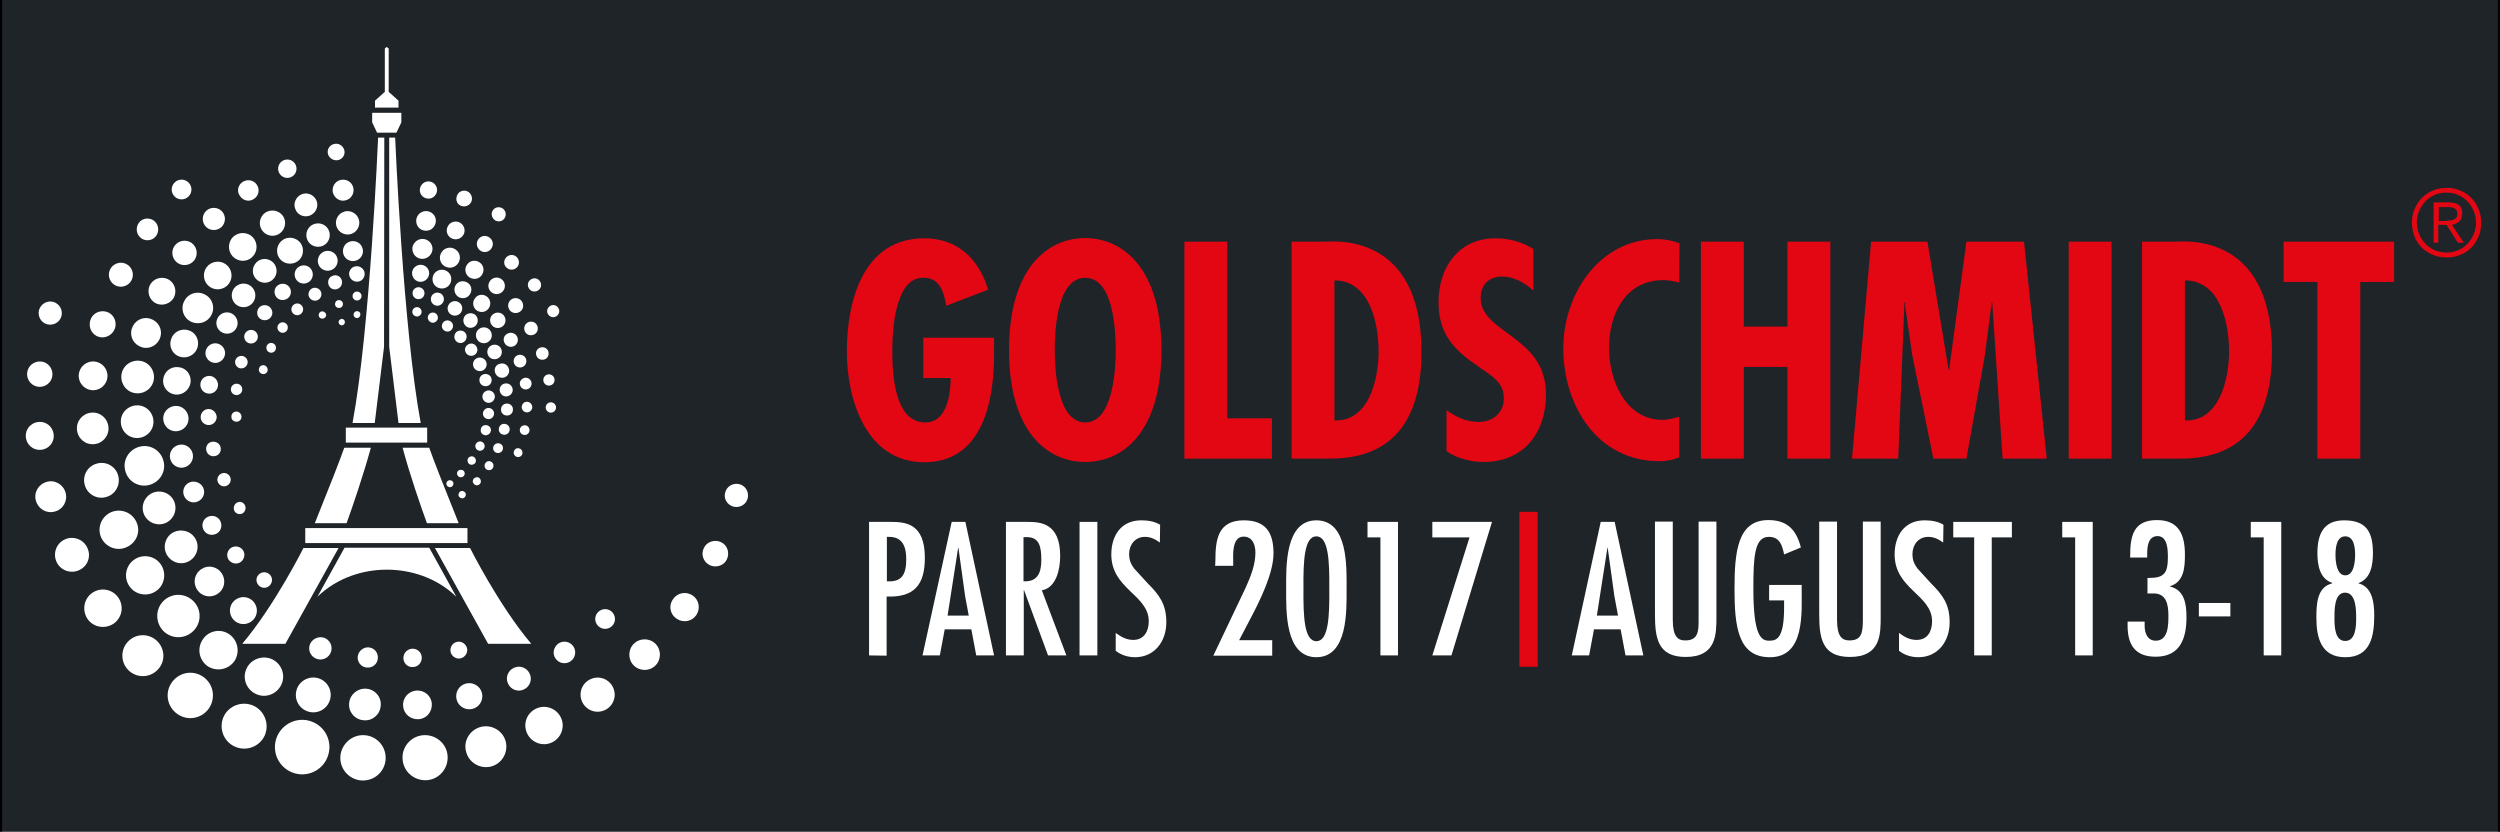 <?xml version="1.0" encoding="utf-8"?>
<!-- Generator: Adobe Illustrator 16.0.0, SVG Export Plug-In . SVG Version: 6.00 Build 0)  -->
<!DOCTYPE svg PUBLIC "-//W3C//DTD SVG 1.1//EN" "http://www.w3.org/Graphics/SVG/1.1/DTD/svg11.dtd">
<svg version="1.1" xmlns="http://www.w3.org/2000/svg" xmlns:xlink="http://www.w3.org/1999/xlink" x="0px" y="0px"
	 width="595.279px" height="198px" viewBox="0 322.445 595.279 198" enable-background="new 0 322.445 595.279 198"
	 xml:space="preserve">
<rect x="0" y="322.445" width="595.279" height="198" fill="#333333" stroke="none"/>
<g id="Calque_2">
	<rect x="0" y="320.445" fill="#1F2429" stroke="#000000" stroke-miterlimit="10" width="595.279" height="202"/>
</g>
<g id="Layer_1">
	<g>
		<g>
			<g>
				<path fill="#FFFFFF" d="M14.636,397.699c0.369-1.476-0.492-2.951-1.968-3.382c-1.476-0.369-2.952,0.492-3.383,1.968
					c-0.368,1.476,0.492,3.014,1.969,3.383C12.73,400.036,14.267,399.176,14.636,397.699"/>
				<path fill="#FFFFFF" d="M12.484,411.782c0.123-1.66-1.106-3.137-2.768-3.26c-1.66-0.122-3.136,1.107-3.259,2.768
					s1.106,3.137,2.768,3.26C10.885,414.673,12.361,413.442,12.484,411.782"/>
				<path fill="#FFFFFF" d="M12.791,425.926c-0.185-1.845-1.783-3.197-3.628-3.013c-1.846,0.185-3.198,1.783-3.014,3.628
					s1.783,3.198,3.628,3.014S12.976,427.771,12.791,425.926"/>
				<path fill="#FFFFFF" d="M15.62,439.763c-0.554-1.968-2.521-3.136-4.489-2.583c-1.968,0.554-3.137,2.521-2.583,4.489
					s2.521,3.137,4.489,2.583C15.005,443.76,16.173,441.73,15.62,439.763"/>
				<path fill="#FFFFFF" d="M20.785,452.861c-0.922-2.029-3.382-2.891-5.35-1.968c-2.029,0.923-2.891,3.321-1.968,5.351
					c0.922,2.029,3.382,2.89,5.35,1.968C20.908,457.289,21.77,454.891,20.785,452.861"/>
				<path fill="#FFFFFF" d="M28.165,464.73c-1.415-2.029-4.182-2.521-6.211-1.107c-2.029,1.415-2.46,4.182-1.107,6.211
					c1.415,2.029,4.182,2.46,6.211,1.107C29.087,469.526,29.579,466.76,28.165,464.73"/>
				<path fill="#FFFFFF" d="M37.451,475.123c-1.907-1.906-4.981-1.906-6.888,0s-1.906,4.981,0,6.888s4.98,1.906,6.888,0
					C39.419,480.104,39.358,477.029,37.451,475.123"/>
				<path fill="#FFFFFF" d="M48.398,483.609c-2.46-1.722-5.781-1.107-7.503,1.353s-1.107,5.781,1.353,7.503s5.781,1.106,7.503-1.353
					C51.41,488.652,50.857,485.331,48.398,483.609"/>
				<path fill="#FFFFFF" d="M60.389,490.497c-2.706-1.23-5.903-0.062-7.134,2.583c-1.229,2.705-0.062,5.903,2.645,7.133
					c2.706,1.23,5.903,0.062,7.134-2.644C64.201,494.925,63.033,491.727,60.389,490.497"/>
				<path fill="#FFFFFF" d="M172.681,439.701c0.368-1.476,1.906-2.337,3.382-1.968s2.337,1.906,1.968,3.382
					c-0.369,1.477-1.906,2.337-3.382,1.969C173.111,442.653,172.25,441.177,172.681,439.701"/>
				<path fill="#FFFFFF" d="M167.576,452.984c0.677-1.537,2.521-2.152,4.059-1.476c1.537,0.676,2.152,2.521,1.476,4.059
					c-0.676,1.537-2.521,2.152-4.059,1.476C167.515,456.306,166.838,454.521,167.576,452.984"/>
				<path fill="#FFFFFF" d="M160.258,465.1c1.046-1.538,3.137-1.907,4.674-0.861c1.537,1.045,1.906,3.136,0.861,4.674
					c-1.046,1.537-3.137,1.906-4.674,0.86C159.521,468.728,159.152,466.637,160.258,465.1"/>
				<path fill="#FFFFFF" d="M150.911,475.738c1.414-1.415,3.751-1.415,5.165,0c1.414,1.414,1.414,3.751,0,5.165
					c-1.414,1.415-3.751,1.415-5.165,0C149.496,479.489,149.496,477.152,150.911,475.738"/>
				<path fill="#FFFFFF" d="M139.965,484.532c1.845-1.292,4.366-0.861,5.657,0.983s0.861,4.366-0.984,5.658
					c-1.845,1.291-4.366,0.86-5.657-0.984S138.119,485.823,139.965,484.532"/>
				<path fill="#FFFFFF" d="M127.665,491.174c2.214-1.046,4.858-0.062,5.903,2.152c1.046,2.214,0.062,4.857-2.152,5.903
					c-2.214,1.045-4.857,0.062-5.903-2.152C124.468,494.863,125.39,492.219,127.665,491.174"/>
				<path fill="#FFFFFF" d="M114.444,495.54c2.583-0.677,5.289,0.86,5.966,3.443c0.676,2.583-0.861,5.289-3.444,5.965
					c-2.583,0.677-5.288-0.86-5.965-3.443C110.262,498.922,111.799,496.277,114.444,495.54"/>
				<path fill="#FFFFFF" d="M100.731,497.508c2.951-0.246,5.596,1.906,5.842,4.857c0.246,2.952-1.906,5.597-4.858,5.843
					s-5.596-1.906-5.842-4.858C95.565,500.397,97.779,497.754,100.731,497.508"/>
				<path fill="#FFFFFF" d="M86.894,497.508c2.952,0.246,5.166,2.828,4.92,5.842c-0.246,2.952-2.829,5.166-5.843,4.92
					c-2.951-0.246-5.165-2.829-4.919-5.843C81.359,499.476,83.942,497.262,86.894,497.508"/>
				<path fill="#FFFFFF" d="M44.892,369.227c0.923-0.922,0.923-2.398,0-3.321c-0.922-0.922-2.398-0.922-3.32,0
					c-0.923,0.922-0.923,2.398,0,3.321C42.493,370.149,43.97,370.149,44.892,369.227"/>
				<path fill="#FFFFFF" d="M37.205,378.574c0.799-1.168,0.553-2.767-0.615-3.628c-1.168-0.8-2.768-0.554-3.566,0.615
					c-0.8,1.168-0.554,2.768,0.614,3.628C34.745,379.989,36.406,379.743,37.205,378.574"/>
				<path fill="#FFFFFF" d="M31.363,389.09c0.677-1.415,0.062-3.136-1.353-3.813c-1.414-0.676-3.137-0.062-3.813,1.353
					c-0.677,1.415-0.062,3.136,1.353,3.813C28.964,391.12,30.687,390.504,31.363,389.09"/>
				<path fill="#FFFFFF" d="M27.427,400.467c0.431-1.66-0.492-3.382-2.152-3.813s-3.382,0.492-3.813,2.214
					c-0.431,1.66,0.492,3.382,2.152,3.813C25.213,403.111,26.935,402.127,27.427,400.467"/>
				<path fill="#FFFFFF" d="M25.582,412.274c0.185-1.906-1.229-3.567-3.075-3.752c-1.906-0.184-3.566,1.23-3.751,3.075
					c-0.185,1.906,1.23,3.566,3.075,3.751C23.738,415.533,25.398,414.119,25.582,412.274"/>
				<path fill="#FFFFFF" d="M25.828,424.143c-0.185-2.091-1.968-3.628-4.059-3.443s-3.629,1.968-3.444,4.059
					s1.968,3.628,4.059,3.443C24.414,428.078,26.013,426.233,25.828,424.143"/>
				<path fill="#FFFFFF" d="M28.165,435.766c-0.554-2.214-2.829-3.566-5.043-2.952c-2.214,0.554-3.566,2.829-2.952,5.043
					c0.554,2.214,2.829,3.566,5.043,2.952C27.427,440.255,28.719,437.979,28.165,435.766"/>
				<path fill="#FFFFFF" d="M32.47,446.712c-1.046-2.275-3.751-3.321-6.088-2.275c-2.275,1.046-3.321,3.751-2.275,6.026
					c1.045,2.275,3.751,3.321,6.026,2.275C32.531,451.693,33.576,448.987,32.47,446.712"/>
				<path fill="#FFFFFF" d="M38.312,456.858c-1.414-2.091-4.305-2.583-6.334-1.168c-2.091,1.414-2.583,4.305-1.168,6.334
					c1.414,2.091,4.305,2.583,6.334,1.168C39.173,461.84,39.727,458.949,38.312,456.858"/>
				<path fill="#FFFFFF" d="M46.061,465.591c-1.968-1.968-5.104-2.029-7.134-0.062c-1.968,1.968-1.968,5.104-0.062,7.134
					c1.968,1.968,5.104,2.029,7.134,0.062S48.029,467.559,46.061,465.591"/>
				<path fill="#FFFFFF" d="M142.424,468.174c0.923-0.922,2.398-0.922,3.321,0c0.922,0.923,0.922,2.398,0,3.321
					c-0.923,0.922-2.398,0.922-3.321,0C141.502,470.572,141.502,469.097,142.424,468.174"/>
				<path fill="#FFFFFF" d="M132.954,475.677c1.168-0.8,2.767-0.492,3.566,0.676c0.8,1.169,0.492,2.768-0.677,3.567
					c-1.168,0.799-2.767,0.492-3.566-0.677C131.478,478.137,131.785,476.537,132.954,475.677"/>
				<path fill="#FFFFFF" d="M122.377,481.457c1.414-0.677,3.136,0,3.751,1.414c0.677,1.415,0,3.137-1.414,3.752
					c-1.415,0.676-3.137,0-3.752-1.415C120.286,483.794,120.962,482.072,122.377,481.457"/>
				<path fill="#FFFFFF" d="M110.939,485.208c1.66-0.431,3.382,0.554,3.813,2.214s-0.554,3.383-2.214,3.813
					c-1.66,0.43-3.382-0.554-3.813-2.214C108.294,487.299,109.279,485.639,110.939,485.208"/>
				<path fill="#FFFFFF" d="M99.131,486.869c1.906-0.123,3.567,1.229,3.69,3.136s-1.23,3.566-3.137,3.689s-3.566-1.229-3.689-3.136
					C95.811,488.652,97.225,487.053,99.131,486.869"/>
				<path fill="#FFFFFF" d="M87.263,486.438c2.091,0.185,3.628,2.029,3.382,4.12c-0.185,2.091-2.029,3.628-4.12,3.382
					c-2.091-0.185-3.628-2.029-3.382-4.12C83.327,487.791,85.172,486.254,87.263,486.438"/>
				<path fill="#FFFFFF" d="M75.701,483.917c2.214,0.615,3.505,2.891,2.891,5.104c-0.615,2.213-2.891,3.505-5.104,2.89
					c-2.214-0.614-3.505-2.89-2.891-5.104C71.151,484.655,73.488,483.302,75.701,483.917"/>
				<path fill="#FFFFFF" d="M64.817,479.428c2.275,1.106,3.26,3.813,2.152,6.088c-1.106,2.275-3.813,3.26-6.088,2.152
					c-2.275-1.106-3.26-3.813-2.152-6.088C59.774,479.366,62.541,478.382,64.817,479.428"/>
				<path fill="#FFFFFF" d="M54.67,473.524c2.029,1.476,2.521,4.305,1.106,6.396c-1.476,2.029-4.305,2.521-6.396,1.106
					c-2.029-1.476-2.521-4.305-1.045-6.396C49.75,472.54,52.641,472.048,54.67,473.524"/>
				<path fill="#FFFFFF" d="M80.56,360.556c1.045-0.246,1.722-1.353,1.414-2.398s-1.353-1.722-2.46-1.415
					c-1.045,0.246-1.722,1.353-1.414,2.398S79.514,360.802,80.56,360.556"/>
				<path fill="#FFFFFF" d="M69.306,364.615c1.106-0.492,1.599-1.783,1.106-2.89c-0.491-1.107-1.783-1.599-2.89-1.107
					c-1.107,0.492-1.599,1.783-1.107,2.89C66.907,364.615,68.198,365.107,69.306,364.615"/>
				<path fill="#FFFFFF" d="M60.512,369.78c1.106-0.738,1.414-2.275,0.615-3.382c-0.738-1.107-2.275-1.353-3.383-0.615
					c-1.106,0.738-1.414,2.275-0.614,3.321C57.867,370.272,59.406,370.58,60.512,369.78"/>
				<path fill="#FFFFFF" d="M52.764,376.483c1.045-1.045,1.045-2.706,0.062-3.751c-1.046-1.045-2.706-1.045-3.752-0.062
					c-1.045,1.045-1.045,2.706-0.062,3.751C49.996,377.467,51.718,377.467,52.764,376.483"/>
				<path fill="#FFFFFF" d="M46.307,384.355c0.922-1.292,0.614-3.136-0.677-4.059c-1.292-0.922-3.137-0.615-4.059,0.676
					c-0.923,1.292-0.615,3.136,0.676,4.059C43.539,385.954,45.384,385.646,46.307,384.355"/>
				<path fill="#FFFFFF" d="M41.448,393.21c0.737-1.599,0.123-3.505-1.477-4.305c-1.599-0.738-3.505-0.123-4.305,1.476
					c-0.737,1.599-0.123,3.505,1.477,4.305C38.742,395.424,40.649,394.748,41.448,393.21"/>
				<path fill="#FFFFFF" d="M38.189,402.681c0.554-1.906-0.554-3.813-2.46-4.366s-3.813,0.554-4.366,2.46
					c-0.553,1.906,0.554,3.813,2.46,4.366C35.667,405.694,37.635,404.587,38.189,402.681"/>
				<path fill="#FFFFFF" d="M36.652,412.582c0.185-2.152-1.353-4.06-3.505-4.243c-2.152-0.185-4.06,1.353-4.244,3.505
					c-0.184,2.152,1.354,4.059,3.506,4.243S36.467,414.734,36.652,412.582"/>
				<path fill="#FFFFFF" d="M36.529,422.544c-0.185-2.152-2.029-3.751-4.182-3.566s-3.751,2.029-3.566,4.182
					c0.184,2.152,2.029,3.751,4.182,3.566S36.713,424.696,36.529,422.544"/>
				<path fill="#FFFFFF" d="M108.725,475.308c1.045-0.308,2.152,0.369,2.46,1.414c0.308,1.046-0.369,2.152-1.415,2.46
					c-1.045,0.308-2.152-0.369-2.459-1.414C107.065,476.66,107.679,475.554,108.725,475.308"/>
				<path fill="#FFFFFF" d="M98.086,476.906c1.229-0.062,2.275,0.8,2.337,2.029c0.062,1.23-0.8,2.275-2.029,2.337
					c-1.23,0.123-2.275-0.8-2.337-2.029C95.995,478.075,96.856,477.029,98.086,476.906"/>
				<path fill="#FFFFFF" d="M87.816,476.599c1.354,0.123,2.275,1.292,2.152,2.645c-0.122,1.353-1.291,2.275-2.644,2.152
					c-1.354-0.123-2.275-1.291-2.152-2.645C85.357,477.46,86.525,476.476,87.816,476.599"/>
				<path fill="#FFFFFF" d="M77.054,474.262c1.415,0.431,2.214,1.906,1.784,3.321c-0.431,1.414-1.907,2.214-3.321,1.783
					s-2.214-1.906-1.783-3.321C74.164,474.692,75.64,473.893,77.054,474.262"/>
				<path fill="#FFFFFF" d="M59.835,465.222c1.415,1.046,1.783,3.014,0.738,4.489c-1.046,1.415-3.014,1.784-4.489,0.738
					c-1.414-1.045-1.783-3.014-0.738-4.489C56.392,464.546,58.36,464.177,59.835,465.222"/>
				<path fill="#FFFFFF" d="M52.395,458.458c1.353,1.414,1.353,3.628-0.062,4.98c-1.415,1.354-3.629,1.354-4.981-0.062
					c-1.353-1.414-1.353-3.628,0.062-4.98C48.827,456.981,51.041,457.043,52.395,458.458"/>
				<path fill="#FFFFFF" d="M46.367,450.463c1.23,1.783,0.738,4.182-1.045,5.412c-1.783,1.229-4.182,0.737-5.412-1.046
					c-1.229-1.783-0.737-4.182,0.984-5.411C42.74,448.249,45.138,448.68,46.367,450.463"/>
				<path fill="#FFFFFF" d="M41.448,441.792c0.86,1.968,0,4.243-1.968,5.166c-1.968,0.86-4.243,0-5.166-1.968
					c-0.861-1.968,0-4.243,1.968-5.166C38.25,438.963,40.587,439.824,41.448,441.792"/>
				<path fill="#FFFFFF" d="M117.949,374.946c0.799,0.43,1.845,0.185,2.275-0.677c0.43-0.799,0.123-1.845-0.677-2.275
					c-0.8-0.43-1.845-0.184-2.275,0.677C116.842,373.409,117.15,374.454,117.949,374.946"/>
				<path fill="#FFFFFF" d="M109.893,371.502c0.984,0.308,2.029-0.185,2.398-1.168c0.308-0.984-0.185-2.029-1.168-2.398
					c-0.984-0.308-2.029,0.185-2.337,1.168C108.417,370.149,108.909,371.195,109.893,371.502"/>
				<path fill="#FFFFFF" d="M101.714,369.719c1.107,0.185,2.152-0.615,2.337-1.722s-0.615-2.152-1.722-2.337
					c-1.107-0.185-2.152,0.615-2.337,1.722S100.546,369.535,101.714,369.719"/>
				<path fill="#FFFFFF" d="M82.281,370.149c1.353-0.308,2.152-1.66,1.845-3.013s-1.66-2.152-3.013-1.845
					c-1.354,0.307-2.152,1.66-1.846,3.013C79.637,369.658,80.99,370.519,82.281,370.149"/>
				<path fill="#FFFFFF" d="M73.918,373.716c1.353-0.615,2.029-2.214,1.414-3.567s-2.214-2.029-3.566-1.415
					c-1.354,0.615-2.029,2.214-1.415,3.567C70.905,373.716,72.503,374.331,73.918,373.716"/>
				<path fill="#FFFFFF" d="M66.538,378.083c1.354-0.922,1.783-2.768,0.861-4.182c-0.923-1.353-2.768-1.722-4.182-0.861
					c-1.354,0.923-1.783,2.768-0.861,4.182C63.28,378.636,65.186,379.005,66.538,378.083"/>
				<path fill="#FFFFFF" d="M60.081,383.617c1.292-1.23,1.354-3.321,0.123-4.674c-1.229-1.292-3.32-1.353-4.674-0.123
					c-1.291,1.23-1.353,3.382-0.123,4.674C56.699,384.847,58.79,384.909,60.081,383.617"/>
				<path fill="#FFFFFF" d="M54.486,390.013c1.106-1.476,0.737-3.567-0.677-4.612c-1.476-1.107-3.566-0.738-4.612,0.677
					c-1.106,1.476-0.737,3.566,0.677,4.612C51.349,391.796,53.44,391.427,54.486,390.013"/>
				<path fill="#FFFFFF" d="M50.365,397.393c0.922-1.784,0.185-3.998-1.661-4.858c-1.783-0.923-3.997-0.185-4.857,1.66
					c-0.923,1.783-0.185,3.997,1.66,4.858C47.352,399.913,49.504,399.176,50.365,397.393"/>
				<path fill="#FFFFFF" d="M64.017,459.072c0.861,0.615,0.984,1.783,0.369,2.583c-0.615,0.861-1.783,0.984-2.583,0.369
					c-0.799-0.615-0.983-1.783-0.368-2.583C62.049,458.642,63.218,458.458,64.017,459.072"/>
				<path fill="#FFFFFF" d="M57.621,453.169c0.8,0.8,0.738,2.091-0.062,2.891c-0.799,0.799-2.091,0.737-2.89-0.062
					c-0.8-0.8-0.738-2.091,0.062-2.891C55.531,452.369,56.823,452.369,57.621,453.169"/>
				<path fill="#FFFFFF" d="M52.333,446.281c0.676,1.046,0.431,2.46-0.615,3.137c-1.045,0.676-2.46,0.43-3.137-0.615
					c-0.676-1.046-0.43-2.46,0.615-3.137C50.242,444.99,51.656,445.236,52.333,446.281"/>
				<path fill="#FFFFFF" d="M48.398,438.595c0.553,1.229,0,2.705-1.292,3.259c-1.229,0.554-2.706,0-3.259-1.291
					c-0.554-1.23,0-2.706,1.291-3.26C46.367,436.811,47.844,437.364,48.398,438.595"/>
				<path fill="#FFFFFF" d="M45.876,430.415c0.369,1.477-0.554,2.952-2.029,3.321c-1.477,0.369-2.952-0.554-3.321-2.029
					c-0.369-1.477,0.554-2.952,2.029-3.321C44.031,428.018,45.507,428.939,45.876,430.415"/>
				<path fill="#FFFFFF" d="M44.892,421.929c0.123,1.661-1.168,3.075-2.829,3.198c-1.66,0.123-3.074-1.169-3.197-2.829
					s1.168-3.074,2.829-3.197C43.355,418.978,44.769,420.269,44.892,421.929"/>
				<path fill="#FFFFFF" d="M45.384,413.442c-0.185,1.783-1.845,3.137-3.628,2.952c-1.784-0.185-3.137-1.845-2.891-3.629
					c0.185-1.845,1.845-3.136,3.628-2.89C44.277,409.999,45.569,411.598,45.384,413.442"/>
				<path fill="#FFFFFF" d="M47.044,405.141c-0.492,1.722-2.337,2.768-4.12,2.275s-2.768-2.337-2.214-4.12
					c0.492-1.722,2.337-2.768,4.12-2.214C46.552,401.513,47.536,403.357,47.044,405.141"/>
				<path fill="#FFFFFF" d="M130.494,397.27c0.431,0.676,1.291,0.922,1.968,0.491c0.677-0.43,0.923-1.291,0.492-1.967
					c-0.369-0.677-1.292-0.923-1.968-0.492C130.31,395.732,130.064,396.593,130.494,397.27"/>
				<path fill="#FFFFFF" d="M126.067,391.304c0.554,0.676,1.537,0.738,2.214,0.184c0.677-0.553,0.738-1.537,0.185-2.213
					c-0.554-0.677-1.537-0.738-2.214-0.185C125.574,389.644,125.513,390.627,126.067,391.304"/>
				<path fill="#FFFFFF" d="M120.716,386.261c0.738,0.615,1.846,0.492,2.46-0.246c0.615-0.738,0.492-1.845-0.246-2.46
					c-0.737-0.615-1.845-0.492-2.46,0.246C119.856,384.54,119.917,385.646,120.716,386.261"/>
				<path fill="#FFFFFF" d="M114.505,382.203c0.923,0.554,2.091,0.185,2.583-0.738c0.554-0.922,0.185-2.091-0.738-2.583
					c-0.922-0.553-2.091-0.185-2.582,0.738C113.276,380.481,113.583,381.649,114.505,382.203"/>
				<path fill="#FFFFFF" d="M107.802,379.313c1.107,0.369,2.275-0.185,2.706-1.292c0.369-1.107-0.185-2.275-1.291-2.706
					c-1.107-0.369-2.337,0.185-2.706,1.292C106.08,377.713,106.696,378.943,107.802,379.313"/>
				<path fill="#FFFFFF" d="M101.037,377.345c1.292,0.246,2.46-0.615,2.706-1.907s-0.615-2.459-1.906-2.706
					c-1.291-0.185-2.46,0.615-2.706,1.906C98.947,375.992,99.746,377.16,101.037,377.345"/>
				<path fill="#FFFFFF" d="M83.449,378.206c1.477-0.369,2.398-1.907,2.03-3.382c-0.369-1.476-1.907-2.398-3.383-2.029
					c-1.476,0.369-2.398,1.906-2.029,3.382C80.437,377.652,81.974,378.574,83.449,378.206"/>
				<path fill="#FFFFFF" d="M76.869,380.973c1.415-0.615,2.03-2.275,1.415-3.689c-0.615-1.415-2.275-2.03-3.689-1.415
					c-1.415,0.615-2.03,2.275-1.415,3.69C73.795,380.973,75.455,381.588,76.869,380.973"/>
				<path fill="#FFFFFF" d="M70.781,384.724c1.415-0.922,1.783-2.891,0.861-4.305c-0.984-1.415-2.891-1.784-4.305-0.861
					c-1.414,0.984-1.783,2.89-0.861,4.305C67.4,385.277,69.367,385.646,70.781,384.724"/>
				<path fill="#FFFFFF" d="M58.237,442.592c0.431,0.676,0.246,1.537-0.369,2.029c-0.676,0.431-1.537,0.246-1.968-0.369
					c-0.431-0.677-0.246-1.537,0.369-2.029C56.946,441.73,57.806,441.915,58.237,442.592"/>
				<path fill="#FFFFFF" d="M54.793,436.012c0.368,0.799,0,1.722-0.8,2.091s-1.722,0-2.091-0.8c-0.369-0.799,0-1.722,0.8-2.091
					C53.501,434.843,54.424,435.212,54.793,436.012"/>
				<path fill="#FFFFFF" d="M52.518,428.939c0.246,0.923-0.308,1.906-1.292,2.091c-0.922,0.246-1.906-0.369-2.091-1.291
					c-0.246-0.923,0.308-1.906,1.292-2.091C51.349,427.464,52.333,428.018,52.518,428.939"/>
				<path fill="#FFFFFF" d="M51.595,421.621c0.062,1.046-0.738,1.969-1.783,2.029c-1.046,0.063-1.968-0.737-2.029-1.783
					c-0.062-1.045,0.737-1.968,1.783-2.029C50.55,419.776,51.472,420.576,51.595,421.621"/>
				<path fill="#FFFFFF" d="M51.903,414.304c-0.123,1.168-1.169,2.029-2.337,1.845c-1.168-0.123-1.968-1.168-1.845-2.337
					c0.123-1.168,1.168-1.968,2.337-1.845C51.164,412.09,52.026,413.135,51.903,414.304"/>
				<path fill="#FFFFFF" d="M53.501,407.17c-0.369,1.23-1.66,1.968-2.89,1.599c-1.23-0.368-1.969-1.66-1.6-2.89
					c0.369-1.23,1.661-1.968,2.891-1.6C53.132,404.648,53.87,405.94,53.501,407.17"/>
				<path fill="#FFFFFF" d="M56.33,400.467c-0.615,1.292-2.152,1.783-3.383,1.169c-1.291-0.615-1.783-2.152-1.168-3.383
					c0.615-1.291,2.152-1.783,3.382-1.168C56.392,397.699,56.946,399.237,56.33,400.467"/>
				<path fill="#FFFFFF" d="M60.266,394.44c-0.922,1.23-2.645,1.537-3.936,0.615c-1.23-0.922-1.537-2.644-0.615-3.936
					c0.923-1.23,2.645-1.538,3.936-0.615C60.881,391.427,61.189,393.149,60.266,394.44"/>
				<path fill="#FFFFFF" d="M65.001,388.967c-1.107,1.107-2.891,1.045-3.997-0.062c-1.107-1.107-1.046-2.89,0.062-3.997
					c1.106-1.107,2.89-1.045,3.997,0.061C66.169,386.138,66.108,387.922,65.001,388.967"/>
				<path fill="#FFFFFF" d="M129.941,419.469c0,0.677,0.554,1.23,1.23,1.23c0.676,0,1.229-0.554,1.229-1.23
					c0-0.676-0.554-1.229-1.229-1.229C130.494,418.239,129.941,418.793,129.941,419.469"/>
				<path fill="#FFFFFF" d="M129.387,413.135c0.123,0.738,0.8,1.23,1.538,1.107c0.737-0.123,1.229-0.8,1.106-1.537
					c-0.123-0.738-0.799-1.23-1.537-1.107S129.264,412.397,129.387,413.135"/>
				<path fill="#FFFFFF" d="M127.727,407.108c0.246,0.8,1.107,1.169,1.906,0.923c0.8-0.246,1.169-1.107,0.923-1.906
					c-0.246-0.8-1.107-1.169-1.906-0.923C127.85,405.448,127.419,406.309,127.727,407.108"/>
				<path fill="#FFFFFF" d="M125.021,401.451c0.431,0.799,1.415,1.045,2.214,0.614c0.8-0.43,1.046-1.414,0.615-2.214
					c-0.431-0.799-1.414-1.045-2.214-0.614C124.898,399.668,124.591,400.651,125.021,401.451"/>
				<path fill="#FFFFFF" d="M121.393,396.347c0.615,0.738,1.722,0.861,2.521,0.246s0.861-1.722,0.246-2.521
					c-0.615-0.738-1.783-0.861-2.521-0.246C120.901,394.44,120.778,395.547,121.393,396.347"/>
				<path fill="#FFFFFF" d="M116.965,391.98c0.8,0.738,2.091,0.615,2.768-0.185c0.737-0.799,0.615-2.091-0.185-2.767
					c-0.8-0.738-2.091-0.615-2.768,0.185C116.043,390.074,116.165,391.304,116.965,391.98"/>
				<path fill="#FFFFFF" d="M111.861,388.537c1.046,0.615,2.337,0.308,2.952-0.738s0.308-2.337-0.738-2.952
					c-1.045-0.615-2.337-0.308-2.951,0.738C110.508,386.569,110.816,387.922,111.861,388.537"/>
				<path fill="#FFFFFF" d="M106.265,386.016c1.229,0.492,2.583-0.123,3.075-1.353c0.491-1.23-0.123-2.583-1.354-3.075
					c-1.229-0.492-2.583,0.123-3.074,1.353C104.42,384.17,105.035,385.585,106.265,386.016"/>
				<path fill="#FFFFFF" d="M100.115,384.047c1.291,0.246,2.521-0.615,2.829-1.906c0.245-1.292-0.615-2.521-1.907-2.767
					c-1.291-0.246-2.521,0.615-2.828,1.906C98.025,382.572,98.823,383.802,100.115,384.047"/>
				<path fill="#FFFFFF" d="M57.498,421.56c0.062,0.677-0.43,1.292-1.106,1.292c-0.677,0.062-1.292-0.431-1.292-1.107
					c-0.061-0.676,0.431-1.291,1.107-1.291C56.823,420.392,57.437,420.884,57.498,421.56"/>
				<path fill="#FFFFFF" d="M57.683,415.287c-0.062,0.738-0.737,1.292-1.476,1.23s-1.291-0.738-1.229-1.477
					c0.062-0.737,0.737-1.291,1.476-1.229S57.744,414.488,57.683,415.287"/>
				<path fill="#FFFFFF" d="M58.913,409.076c-0.246,0.8-1.046,1.23-1.845,1.046c-0.8-0.246-1.23-1.046-1.046-1.845
					c0.246-0.8,1.046-1.23,1.845-1.046C58.667,407.478,59.159,408.277,58.913,409.076"/>
				<path fill="#FFFFFF" d="M61.25,403.296c-0.369,0.8-1.354,1.168-2.152,0.8c-0.8-0.369-1.169-1.354-0.8-2.153
					c0.369-0.799,1.353-1.168,2.152-0.799S61.618,402.435,61.25,403.296"/>
				<path fill="#FFFFFF" d="M64.509,397.945c-0.554,0.8-1.722,0.984-2.521,0.431c-0.799-0.554-0.983-1.66-0.43-2.521
					c0.553-0.799,1.66-0.984,2.521-0.43C64.878,396.039,65.124,397.146,64.509,397.945"/>
				<path fill="#FFFFFF" d="M68.691,393.333c-0.799,0.738-2.029,0.738-2.767,0c-0.738-0.799-0.738-2.029,0-2.768
					c0.799-0.738,2.029-0.738,2.767,0C69.49,391.366,69.429,392.596,68.691,393.333"/>
				<path fill="#FFFFFF" d="M79.023,386.692c-1.23,0.553-2.645,0-3.137-1.168c-0.554-1.168,0-2.583,1.168-3.136
					c1.169-0.554,2.645,0,3.137,1.168C80.744,384.724,80.191,386.138,79.023,386.692"/>
				<path fill="#FFFFFF" d="M84.618,384.54c-1.291,0.308-2.583-0.431-2.891-1.722c-0.308-1.291,0.431-2.583,1.722-2.89
					c1.292-0.308,2.583,0.431,2.891,1.722C86.709,382.879,85.909,384.232,84.618,384.54"/>
				<path fill="#FFFFFF" d="M122.377,429.862c-0.185,0.553,0.062,1.106,0.614,1.353c0.554,0.185,1.169-0.062,1.354-0.615
					c0.185-0.553-0.062-1.168-0.615-1.353C123.176,429.001,122.562,429.309,122.377,429.862"/>
				<path fill="#FFFFFF" d="M123.791,424.635c-0.123,0.615,0.246,1.23,0.923,1.353c0.614,0.123,1.229-0.245,1.353-0.922
					c0.123-0.615-0.308-1.23-0.923-1.353C124.468,423.65,123.914,424.02,123.791,424.635"/>
				<path fill="#FFFFFF" d="M124.222,419.346c0,0.677,0.554,1.292,1.229,1.292c0.677,0,1.292-0.554,1.292-1.23
					c0-0.676-0.554-1.291-1.23-1.291C124.836,418.055,124.283,418.608,124.222,419.346"/>
				<path fill="#FFFFFF" d="M123.791,413.996c0.123,0.738,0.8,1.291,1.599,1.168c0.738-0.123,1.292-0.799,1.169-1.599
					c-0.123-0.738-0.8-1.291-1.6-1.168C124.16,412.582,123.668,413.258,123.791,413.996"/>
				<path fill="#FFFFFF" d="M122.377,408.892c0.246,0.8,1.106,1.23,1.906,0.984c0.799-0.246,1.229-1.107,0.983-1.906
					c-0.246-0.8-1.106-1.23-1.906-0.984C122.562,407.231,122.131,408.093,122.377,408.892"/>
				<path fill="#FFFFFF" d="M120.163,404.156c0.43,0.8,1.476,1.107,2.275,0.677c0.799-0.431,1.106-1.476,0.676-2.275
					c-0.431-0.799-1.476-1.106-2.275-0.677C119.979,402.312,119.671,403.296,120.163,404.156"/>
				<path fill="#FFFFFF" d="M117.088,399.852c0.615,0.8,1.783,0.923,2.583,0.308c0.799-0.614,0.922-1.783,0.308-2.583
					c-0.615-0.799-1.783-0.922-2.583-0.307C116.596,397.884,116.473,399.053,117.088,399.852"/>
				<path fill="#FFFFFF" d="M113.337,396.224c0.86,0.738,2.152,0.677,2.89-0.185c0.738-0.861,0.677-2.152-0.184-2.89
					c-0.861-0.738-2.152-0.676-2.829,0.185C112.414,394.194,112.537,395.486,113.337,396.224"/>
				<path fill="#FFFFFF" d="M109.156,393.149c0.983,0.553,2.214,0.308,2.767-0.676c0.615-0.984,0.308-2.214-0.676-2.768
					c-0.984-0.553-2.214-0.308-2.768,0.677C107.925,391.304,108.233,392.534,109.156,393.149"/>
				<path fill="#FFFFFF" d="M104.42,390.997c1.168,0.431,2.46-0.123,2.891-1.292c0.43-1.168-0.123-2.46-1.292-2.89
					c-1.168-0.431-2.46,0.123-2.891,1.292C102.698,389.275,103.251,390.566,104.42,390.997"/>
				<path fill="#FFFFFF" d="M63.71,410.736c-0.123,0.554-0.738,0.923-1.292,0.738c-0.554-0.123-0.922-0.738-0.738-1.291
					c0.123-0.554,0.738-0.923,1.292-0.738S63.832,410.184,63.71,410.736"/>
				<path fill="#FFFFFF" d="M65.616,405.756c-0.246,0.553-0.923,0.86-1.538,0.553c-0.553-0.245-0.799-0.922-0.553-1.537
					c0.245-0.554,0.922-0.86,1.537-0.554C65.616,404.464,65.863,405.141,65.616,405.756"/>
				<path fill="#FFFFFF" d="M68.322,401.144c-0.368,0.554-1.168,0.737-1.722,0.308c-0.554-0.369-0.737-1.169-0.308-1.723
					c0.369-0.553,1.169-0.737,1.723-0.307C68.568,399.79,68.691,400.528,68.322,401.144"/>
				<path fill="#FFFFFF" d="M71.766,397.085c-0.554,0.553-1.415,0.553-1.968,0c-0.554-0.554-0.554-1.415,0-1.968
					c0.553-0.553,1.414-0.553,1.968,0C72.32,395.67,72.32,396.531,71.766,397.085"/>
				<path fill="#FFFFFF" d="M75.886,393.764c-0.677,0.492-1.66,0.308-2.152-0.369c-0.492-0.677-0.308-1.661,0.369-2.152
					c0.676-0.492,1.66-0.308,2.152,0.369C76.747,392.288,76.563,393.272,75.886,393.764"/>
				<path fill="#FFFFFF" d="M80.498,391.181c-0.861,0.43-1.845,0.062-2.214-0.799c-0.369-0.861-0.062-1.845,0.799-2.214
					c0.861-0.431,1.846-0.062,2.214,0.799C81.666,389.767,81.359,390.75,80.498,391.181"/>
				<path fill="#FFFFFF" d="M85.48,389.459c-0.984,0.246-1.969-0.307-2.275-1.291c-0.308-0.984,0.307-2.03,1.291-2.275
					c0.984-0.246,1.968,0.307,2.275,1.291C87.017,388.168,86.463,389.213,85.48,389.459"/>
				<path fill="#FFFFFF" d="M99.746,389.521c-1.106-0.246-1.783-1.291-1.599-2.398c0.246-1.106,1.291-1.783,2.398-1.599
					c1.106,0.246,1.845,1.292,1.599,2.398S100.853,389.705,99.746,389.521"/>
				<path fill="#FFFFFF" d="M109.525,439.517c-0.369,0.308-0.492,0.861-0.185,1.23c0.307,0.368,0.86,0.491,1.229,0.185
					c0.369-0.308,0.492-0.861,0.185-1.23S109.893,439.209,109.525,439.517"/>
				<path fill="#FFFFFF" d="M112.845,436.381c-0.369,0.369-0.369,0.983,0.062,1.353c0.369,0.369,0.984,0.369,1.353-0.062
					c0.369-0.369,0.308-0.983-0.062-1.353C113.829,435.95,113.214,436.012,112.845,436.381"/>
				<path fill="#FFFFFF" d="M115.551,432.752c-0.308,0.492-0.185,1.169,0.308,1.477c0.491,0.307,1.168,0.185,1.476-0.308
					s0.185-1.169-0.308-1.477C116.534,432.076,115.859,432.261,115.551,432.752"/>
				<path fill="#FFFFFF" d="M117.519,428.693c-0.246,0.615,0,1.292,0.615,1.537c0.614,0.246,1.291-0.061,1.537-0.614
					c0.246-0.615,0-1.292-0.615-1.538C118.502,427.833,117.765,428.078,117.519,428.693"/>
				<path fill="#FFFFFF" d="M118.81,424.389c-0.185,0.677,0.246,1.415,0.984,1.537c0.676,0.185,1.414-0.245,1.537-0.983
					c0.185-0.677-0.308-1.414-0.983-1.537C119.671,423.221,118.933,423.65,118.81,424.389"/>
				<path fill="#FFFFFF" d="M119.302,419.899c-0.062,0.8,0.554,1.477,1.353,1.477c0.8,0.062,1.477-0.554,1.477-1.354
					c0.062-0.799-0.554-1.476-1.354-1.476C119.979,418.485,119.302,419.101,119.302,419.899"/>
				<path fill="#FFFFFF" d="M118.994,415.472c0.123,0.861,0.861,1.477,1.722,1.354c0.861-0.123,1.477-0.923,1.354-1.723
					c-0.123-0.86-0.923-1.476-1.722-1.353C119.487,413.812,118.871,414.611,118.994,415.472"/>
				<path fill="#FFFFFF" d="M117.888,411.167c0.308,0.923,1.229,1.415,2.152,1.169c0.922-0.308,1.414-1.23,1.106-2.152
					c-0.308-0.923-1.229-1.415-2.152-1.107C118.073,409.261,117.58,410.245,117.888,411.167"/>
				<path fill="#FFFFFF" d="M116.227,407.047c0.431,0.861,1.477,1.169,2.337,0.738c0.861-0.431,1.169-1.477,0.738-2.337
					c-0.431-0.861-1.476-1.169-2.337-0.738S115.797,406.187,116.227,407.047"/>
				<path fill="#FFFFFF" d="M113.706,403.419c0.614,0.86,1.845,0.983,2.644,0.369c0.861-0.615,0.984-1.846,0.369-2.645
					c-0.615-0.861-1.845-0.984-2.645-0.369C113.214,401.39,113.091,402.558,113.706,403.419"/>
				<path fill="#FFFFFF" d="M77.3,398.13c-0.369,0.308-0.922,0.246-1.229-0.123s-0.246-0.922,0.123-1.229s0.922-0.246,1.229,0.123
					C77.792,397.27,77.731,397.822,77.3,398.13"/>
				<path fill="#FFFFFF" d="M81.175,395.67c-0.492,0.246-1.046,0.062-1.292-0.369c-0.246-0.492-0.062-1.045,0.369-1.292
					c0.492-0.246,1.045-0.062,1.291,0.369S81.666,395.424,81.175,395.67"/>
				<path fill="#FFFFFF" d="M85.357,393.948c-0.554,0.185-1.169-0.123-1.354-0.676c-0.185-0.554,0.123-1.168,0.677-1.353
					s1.168,0.123,1.353,0.677C86.217,393.149,85.909,393.764,85.357,393.948"/>
				<path fill="#FFFFFF" d="M99.316,393.641c-0.737-0.185-1.229-0.923-1.045-1.722c0.185-0.738,0.922-1.23,1.722-1.045
					c0.738,0.185,1.229,0.922,1.045,1.722C100.853,393.333,100.115,393.825,99.316,393.641"/>
				<path fill="#FFFFFF" d="M103.559,395.117c-0.799-0.307-1.168-1.23-0.86-2.029s1.229-1.168,2.029-0.861
					c0.799,0.308,1.168,1.23,0.86,2.029C105.219,395.055,104.297,395.486,103.559,395.117"/>
				<path fill="#FFFFFF" d="M107.372,397.331c-0.8-0.492-1.046-1.599-0.492-2.399c0.492-0.799,1.599-1.045,2.398-0.492
					c0.799,0.492,1.045,1.599,0.491,2.398C109.217,397.638,108.171,397.822,107.372,397.331"/>
				<path fill="#FFFFFF" d="M110.877,400.036c-0.677-0.676-0.738-1.722-0.123-2.46c0.677-0.676,1.722-0.737,2.46-0.122
					c0.677,0.676,0.737,1.722,0.123,2.459C112.66,400.651,111.554,400.713,110.877,400.036"/>
				<path fill="#FFFFFF" d="M106.634,436.934c-0.369,0.246-0.492,0.8-0.185,1.169c0.246,0.369,0.8,0.492,1.168,0.185
					c0.369-0.246,0.492-0.8,0.185-1.169C107.556,436.75,107.003,436.688,106.634,436.934"/>
				<path fill="#FFFFFF" d="M109.094,434.536c-0.369,0.368-0.369,0.922,0,1.291s0.922,0.369,1.291,0s0.369-0.923,0-1.291
					C110.016,434.229,109.463,434.229,109.094,434.536"/>
				<path fill="#FFFFFF" d="M111.492,431.522c-0.308,0.431-0.185,1.106,0.245,1.414c0.431,0.308,1.107,0.185,1.415-0.246
					c0.308-0.43,0.185-1.045-0.246-1.414C112.414,430.969,111.799,431.092,111.492,431.522"/>
				<path fill="#FFFFFF" d="M113.276,428.201c-0.246,0.554,0,1.23,0.554,1.477c0.553,0.246,1.229,0,1.476-0.554s0-1.229-0.554-1.476
					S113.583,427.648,113.276,428.201"/>
				<path fill="#FFFFFF" d="M114.505,424.573c-0.185,0.677,0.185,1.292,0.861,1.476c0.615,0.185,1.291-0.245,1.476-0.86
					c0.185-0.677-0.185-1.292-0.86-1.476C115.305,423.528,114.628,423.896,114.505,424.573"/>
				<path fill="#FFFFFF" d="M114.997,420.822c-0.062,0.737,0.492,1.353,1.229,1.414c0.738,0.062,1.354-0.492,1.415-1.229
					c0.062-0.738-0.492-1.354-1.23-1.415C115.736,419.53,115.059,420.084,114.997,420.822"/>
				<path fill="#FFFFFF" d="M114.874,417.01c0.062,0.799,0.8,1.414,1.599,1.353c0.8-0.062,1.415-0.8,1.354-1.599
					c-0.062-0.8-0.8-1.415-1.6-1.354C115.366,415.533,114.813,416.21,114.874,417.01"/>
				<path fill="#FFFFFF" d="M114.198,413.319c0.185,0.8,1.046,1.23,1.784,1.046c0.799-0.185,1.229-0.984,1.045-1.783
					c-0.185-0.8-1.045-1.23-1.783-1.046C114.444,411.721,114.013,412.521,114.198,413.319"/>
				<path fill="#FFFFFF" d="M112.783,409.876c0.369,0.799,1.353,1.168,2.152,0.799c0.8-0.368,1.168-1.353,0.8-2.152
					c-0.369-0.799-1.354-1.168-2.152-0.799C112.722,408.093,112.414,409.076,112.783,409.876"/>
				<path fill="#FFFFFF" d="M81.789,399.79c-0.369,0.246-0.799,0.123-1.045-0.245c-0.246-0.369-0.123-0.8,0.246-1.046
					c0.368-0.246,0.799-0.123,1.045,0.246C82.22,399.114,82.097,399.606,81.789,399.79"/>
				<path fill="#FFFFFF" d="M85.295,398.13c-0.431,0.185-0.923-0.062-1.046-0.492c-0.185-0.43,0.062-0.922,0.492-1.045
					c0.431-0.185,0.922,0.062,1.045,0.492S85.663,397.945,85.295,398.13"/>
				<path fill="#FFFFFF" d="M99.008,397.761c-0.614-0.185-0.922-0.737-0.799-1.353c0.185-0.615,0.737-0.922,1.353-0.799
					c0.615,0.185,0.923,0.738,0.8,1.353C100.177,397.576,99.562,397.945,99.008,397.761"/>
				<path fill="#FFFFFF" d="M102.575,399.176c-0.615-0.308-0.861-0.984-0.615-1.6c0.308-0.614,0.984-0.86,1.599-0.614
					c0.615,0.308,0.861,0.983,0.615,1.599C103.866,399.176,103.128,399.483,102.575,399.176"/>
				<path fill="#FFFFFF" d="M105.773,401.144c-0.614-0.431-0.737-1.23-0.308-1.845c0.431-0.615,1.23-0.738,1.846-0.308
					c0.614,0.431,0.737,1.229,0.307,1.845C107.188,401.451,106.388,401.574,105.773,401.144"/>
				<path fill="#FFFFFF" d="M108.602,403.665c-0.554-0.554-0.554-1.477,0-2.091c0.554-0.554,1.476-0.554,2.091,0
					c0.554,0.553,0.554,1.476,0,2.091C110.077,404.279,109.156,404.279,108.602,403.665"/>
				<path fill="#FFFFFF" d="M111,406.555c-0.492-0.676-0.308-1.599,0.369-2.029c0.676-0.492,1.599-0.308,2.029,0.369
					c0.492,0.677,0.308,1.599-0.369,2.029C112.414,407.354,111.492,407.231,111,406.555"/>
			</g>
			<g>
				<path fill="#FFFFFF" d="M73.611,494.063c-3.443-0.922-7.011,1.169-7.933,4.612c-0.923,3.506,1.168,7.011,4.612,7.933
					c3.443,0.923,7.01-1.106,7.933-4.611C79.145,498.553,77.115,494.986,73.611,494.063"/>
				<path fill="#FFFFFF" d="M38.927,432.199c-0.615-2.521-3.198-4.06-5.719-3.383c-2.521,0.677-4.06,3.198-3.383,5.72
					c0.615,2.521,3.198,4.059,5.719,3.382C38.066,437.241,39.604,434.72,38.927,432.199"/>
				<path fill="#FFFFFF" d="M73.549,389.582c-0.984,0.677-2.337,0.431-3.014-0.553c-0.676-0.984-0.43-2.337,0.554-3.013
					c0.984-0.677,2.337-0.431,3.014,0.553C74.779,387.553,74.533,388.906,73.549,389.582"/>
			</g>
			<g>
				<polygon fill="#FFFFFF" points="92.06,348.072 94.888,348.072 94.888,346.412 92.551,344.321 92.551,333.99 92.06,333.621 
					91.629,333.99 91.629,344.321 89.292,346.412 89.292,348.072 				"/>
				<polygon fill="#FFFFFF" points="92.06,354.038 94.396,354.038 95.565,351.578 95.565,349.302 92.06,349.302 88.615,349.302 
					88.615,351.578 89.784,354.038 				"/>
				<path fill="#FFFFFF" d="M91.506,355.206H90.03c0,0-1.906,45.568-6.088,67.953h5.289l2.214-18.142L91.506,355.206L91.506,355.206
					z"/>
				<path fill="#FFFFFF" d="M92.674,355.206h1.415c0,0,1.906,45.568,6.088,67.953h-5.289l-2.214-18.142V355.206L92.674,355.206z"/>
				<rect x="82.343" y="424.266" fill="#FFFFFF" width="19.371" height="3.567"/>
				<path fill="#FFFFFF" d="M88.308,429.063c0,0-6.272,0-6.334,0c-1.106,3.137-3.382,8.917-7.011,17.957h7.564
					C84.003,442.961,86.586,435.335,88.308,429.063"/>
				<path fill="#FFFFFF" d="M95.872,429.063c0,0,6.272,0,6.334,0c1.106,3.137,3.382,8.917,7.011,17.957h-7.564
					C100.177,442.961,97.532,435.335,95.872,429.063"/>
				<rect x="72.688" y="448.188" fill="#FFFFFF" width="38.62" height="3.567"/>
				<path fill="#FFFFFF" d="M80.621,452.923h-8.363c0,0-6.826,13.652-14.575,22.815h10.271L80.621,452.923z"/>
				<path fill="#FFFFFF" d="M103.559,452.923h8.363c0,0,6.826,13.652,14.575,22.815h-10.271L103.559,452.923z"/>
				<path fill="#FFFFFF" d="M92.182,452.861h10.024l6.457,11.685c-4.735-4.612-11.008-6.457-16.481-6.457H92.06
					c-5.474,0-11.746,1.845-16.481,6.457l6.457-11.685H92.06"/>
			</g>
		</g>
		<g>
			<path fill="#FFFFFF" d="M206.934,478.505v-31.793h5.043c3.628,0,8.24,0.308,8.24,8.548c0,6.457-2.521,9.471-9.102,9.225v14.082
				L206.934,478.505L206.934,478.505z M211.177,450.278v10.577c3.628,0.246,4.612-1.722,4.612-5.288
				c0-2.891-0.861-5.289-4.059-5.289H211.177L211.177,450.278z"/>
			<path fill="#FFFFFF" d="M229.871,446.712l6.826,31.793h-4.243l-1.168-6.211h-6.334l-1.169,6.211h-4.12l6.949-31.793H229.871z
				 M229.81,464.423l-1.599-11.562h-0.062l-2.521,16.174h5.043L229.81,464.423z"/>
			<path fill="#FFFFFF" d="M239.527,446.712h5.043c3.074,0,7.871,0.185,7.871,8.117c0,3.014-0.861,7.564-4.366,8.179l5.842,15.497
				h-4.366l-5.719-15.558h-0.062v15.558h-4.243V446.712z M247.951,455.813c0-3.014-0.369-5.535-3.566-5.474h-0.677v10.516
				C246.906,461.04,247.951,459.011,247.951,455.813"/>
			<rect x="257.053" y="446.712" fill="#FFFFFF" width="4.243" height="31.793"/>
			<path fill="#FFFFFF" d="M276.178,451.632c-1.106-0.8-2.152-1.354-3.566-1.354c-2.337,0-3.752,1.906-3.752,4.059
				c0,1.415,0.369,2.337,1.169,3.444l3.197,3.505c2.891,2.891,4.489,5.043,4.489,9.348c0,4.489-2.767,8.302-7.44,8.302
				c-1.66,0-3.321-0.492-4.612-1.537v-4.243c1.291,0.922,2.521,1.66,4.182,1.66c2.583,0,3.689-2.091,3.689-4.428
				c0-6.334-8.917-7.625-8.917-15.928c0-4.489,2.337-8.117,7.134-8.117c1.599,0,3.137,0.246,4.489,1.046L276.178,451.632z"/>
			<path fill="#FFFFFF" d="M289.4,455.937c0-5.043,0.615-9.594,6.765-9.594c5.228,0,7.072,2.891,7.072,7.872
				c0,4.734-3.26,11.314-5.474,15.496l-2.706,5.166h7.872v3.689h-14.021l7.749-16.296c1.168-2.583,2.275-5.412,2.275-8.24
				c0-1.723-0.615-3.813-2.829-3.813c-2.891,0-2.46,4.735-2.46,6.089v0.86h-4.305L289.4,455.937L289.4,455.937z"/>
			<path fill="#FFFFFF" d="M320.639,462.64c0,5.042,0.369,16.296-7.194,16.296c-7.564,0-7.195-11.254-7.195-16.296
				c0-5.043-0.369-16.297,7.195-16.297C321.07,446.343,320.639,457.597,320.639,462.64 M313.445,450.155
				c-2.891,0-3.137,5.843-3.075,12.484c-0.062,6.642,0.185,12.483,3.075,12.483c2.89,0,3.136-5.842,3.074-12.483
				C316.58,455.998,316.334,450.155,313.445,450.155"/>
			<polygon fill="#FFFFFF" points="332.877,446.712 332.877,478.505 328.696,478.505 328.696,450.401 325.62,450.401 
				325.62,446.712 			"/>
			<polygon fill="#FFFFFF" points="355.262,446.712 345.607,478.505 341.056,478.505 349.911,450.401 341.056,450.401 
				341.056,446.712 			"/>
			<path fill="#FFFFFF" d="M384.472,446.712l6.826,31.793h-4.243l-1.169-6.211h-6.334l-1.168,6.211h-4.12l6.888-31.793H384.472z
				 M384.41,464.423l-1.599-11.562h-0.062l-2.521,16.174h5.043L384.41,464.423z"/>
			<path fill="#FFFFFF" d="M398.309,446.712v23.307c0,4.059,1.229,4.92,2.951,4.92c2.891,0,3.198-1.845,3.198-4.489V446.65h4.243
				v22.569c0,4.182,0.062,9.654-7.318,9.654c-6.703,0-7.317-4.551-7.317-10.27V446.65h4.243V446.712z"/>
			<path fill="#FFFFFF" d="M428.995,461.717v0.492c0,6.088,0.86,16.727-7.564,16.727c-7.563,0-8.425-7.256-8.425-16.234
				c0-8.917,0.738-16.42,8.056-16.42c4.489,0,6.642,2.275,7.749,6.519l-3.997,1.66c-0.431-2.091-0.984-4.182-3.629-4.182
				c-3.443,0-3.689,4.735-3.689,12.423c0,11.069,1.845,12.299,3.689,12.299c1.722,0,3.629-0.246,3.629-7.871v-1.723h-3.567v-3.689
				H428.995z"/>
			<path fill="#FFFFFF" d="M437.42,446.712v23.307c0,4.059,1.229,4.92,2.951,4.92c2.891,0,3.137-1.845,3.198-4.489V446.65h4.243
				v22.569c0,4.182,0.062,9.654-7.318,9.654c-6.702,0-7.317-4.551-7.317-10.27V446.65h4.243V446.712z"/>
			<path fill="#FFFFFF" d="M462.695,451.632c-1.106-0.8-2.152-1.354-3.566-1.354c-2.337,0-3.751,1.906-3.751,4.059
				c0,1.415,0.369,2.337,1.168,3.444l3.198,3.505c2.89,2.891,4.489,5.043,4.489,9.348c0,4.489-2.768,8.302-7.441,8.302
				c-1.66,0-3.32-0.492-4.612-1.537v-4.243c1.23,0.922,2.521,1.66,4.182,1.66c2.645,0,3.69-2.091,3.69-4.428
				c0-6.334-8.917-7.625-8.917-15.928c0-4.489,2.337-8.117,7.133-8.117c1.6,0,3.137,0.246,4.489,1.046L462.695,451.632z"/>
			<polygon fill="#FFFFFF" points="479.053,446.712 479.053,450.401 474.256,450.401 474.256,478.505 470.074,478.505 
				470.074,450.401 465.093,450.401 465.093,446.712 			"/>
			<polygon fill="#FFFFFF" points="498.301,446.712 498.301,478.505 494.119,478.505 494.119,450.401 491.044,450.401 
				491.044,446.712 			"/>
			<path fill="#FFFFFF" d="M511.338,463.869v-3.813h0.492c3.566,0,4.366-1.292,4.366-4.858c0-1.66,0-5.104-2.46-5.104
				c-2.214,0-2.46,2.46-2.46,4.121v0.983h-4.059v-0.308c0-4.797,0.738-8.609,6.396-8.609c5.289,0,6.642,3.628,6.642,8.24
				c0,2.952-0.185,6.519-3.566,7.503v0.062c3.505,0.861,3.936,4.243,3.936,7.318c0,5.104-1.538,9.408-7.318,9.408
				c-4.797,0-6.703-2.706-6.703-7.379v-0.984h4.059v0.984c0,1.783,0.677,3.566,2.645,3.566c3.014,0,3.014-3.813,3.014-5.965
				c0-2.706-0.492-5.412-3.752-5.289h-1.229V463.869z"/>
			<rect x="523.575" y="466.021" fill="#FFFFFF" width="7.503" height="3.198"/>
			<polygon fill="#FFFFFF" points="543.193,446.712 543.193,478.505 539.011,478.505 539.011,450.401 535.937,450.401 
				535.937,446.712 			"/>
			<path fill="#FFFFFF" d="M555.308,461.225c-3.014-0.983-3.506-4.366-3.506-7.071c0-4.366,1.354-7.811,6.335-7.811
				c5.288,0,6.887,2.706,6.887,7.811c0,2.767-0.491,6.088-3.443,7.133v0.062c3.382,0.861,3.751,4.735,3.751,7.688
				c0,4.857-0.86,9.9-6.888,9.9c-5.719,0-6.887-4.612-6.887-9.348c0-3.136,0.061-7.317,3.751-8.24V461.225L555.308,461.225z
				 M561.027,469.772c0-1.845,0.062-6.211-2.645-6.211c-2.644,0-2.521,4.366-2.521,6.211s0.123,5.289,2.521,5.289
				C560.904,475.123,561.027,471.617,561.027,469.772 M560.781,454.583c0-1.537-0.185-4.428-2.337-4.428s-2.336,2.891-2.336,4.428
				c0,1.477,0.245,4.858,2.336,4.858S560.781,456.06,560.781,454.583"/>
		</g>
		<rect x="361.781" y="444.313" fill="#E30613" width="4.366" height="36.897"/>
		<g id="GOLDSCHMIDT">
			<path fill="#E30613" d="M236.698,402.865v4.059c0,10.946-2.706,25.582-16.604,25.582c-13.898,0-18.449-14.943-18.449-26.381
				c0-11.931,3.813-26.936,18.449-26.936c7.871,0,13.037,4.919,15.189,12.238l-9.963,3.813c-0.491-2.583-1.291-6.642-5.227-6.642
				c-6.949-0.43-7.626,12.361-7.626,17.219c0,5.35,0.369,17.219,7.872,17.219c5.227,0,6.026-7.011,6.026-10.577h-6.519v-9.594
				H236.698z"/>
			<path fill="#E30613" d="M276.547,405.817c0,19.371-9.04,26.627-18.142,26.627s-18.141-7.256-18.141-26.627
				c0-19.372,9.039-26.689,18.141-26.689C267.507,379.189,276.547,386.446,276.547,405.817 M258.406,423.036
				c6.765,0,7.257-13.099,7.257-17.219c0-4.612-0.492-17.219-7.257-17.219s-7.256,12.607-7.256,17.219
				C251.15,409.938,251.641,423.036,258.406,423.036"/>
			<polygon fill="#E30613" points="292.229,379.989 292.229,422.052 302.867,422.052 302.867,431.646 282.02,431.646 
				282.02,379.989 			"/>
			<path fill="#E30613" d="M307.54,431.646v-51.657h7.749c1.783,0,23.184-2.583,23.184,26.259c0,14.759-5.719,25.397-21.77,25.397
				H307.54z M328.265,406.187c0-6.58-2.029-16.973-10.516-16.973v33.331C325.99,422.913,328.265,412.582,328.265,406.187"/>
			<path fill="#E30613" d="M365.101,391.611c-2.029-1.783-4.612-3.321-7.38-3.321c-3.136,0-5.165,1.907-5.165,5.104
				c0,8.486,15.559,8.978,15.559,22.938c0,9.163-5.289,16.111-14.883,16.111c-2.89,0-6.457-0.86-8.794-2.582v-9.717
				c2.398,1.66,4.735,2.768,7.749,2.768c3.259,0,5.903-2.214,5.903-5.597c0-3.997-3.136-5.473-6.026-7.563
				c-5.903-3.997-9.532-7.811-9.532-15.374c0-8.179,4.735-15.189,13.529-15.189c3.321,0,6.272,0.861,9.04,2.521V391.611
				L365.101,391.611z"/>
			<path fill="#E30613" d="M399.846,389.705c-1.291-0.308-2.521-0.553-3.874-0.553c-8.979,0-12.853,8.179-12.853,16.112
				c0,7.687,3.874,17.157,12.791,17.157c1.291,0,2.583-0.369,3.936-0.738v9.655c-1.537,0.615-3.074,0.923-4.735,0.923
				c-14.759,0-22.876-13.283-22.876-26.874c0-12.791,8.486-26.013,22.445-26.013c1.784,0,3.506,0.369,5.228,0.984L399.846,389.705
				L399.846,389.705z"/>
			<polygon fill="#E30613" points="415.22,379.989 415.22,400.221 425.613,400.221 425.613,379.989 435.822,379.989 
				435.822,431.646 425.613,431.646 425.613,409.814 415.22,409.814 415.22,431.646 405.012,431.646 405.012,379.989 			"/>
			<polygon fill="#E30613" points="458.944,379.989 463.987,410.491 464.11,410.491 468.23,379.989 481.943,379.989 
				487.355,431.646 476.839,431.646 474.379,394.44 474.256,394.44 472.596,407.17 468.23,431.646 460.358,431.646 455.316,406.924 
				453.655,395.424 453.655,394.44 453.471,394.44 451.994,431.646 440.987,431.646 445.537,379.989 			"/>
			<rect x="492.582" y="379.989" fill="#E30613" width="10.208" height="51.657"/>
			<path fill="#E30613" d="M510.047,431.646v-51.657h7.748c1.783,0,23.184-2.583,23.184,26.259c0,14.759-5.719,25.397-21.77,25.397
				H510.047z M530.771,406.187c0-6.58-2.029-16.973-10.516-16.973v33.331C528.495,422.913,530.771,412.582,530.771,406.187"/>
			<polygon fill="#E30613" points="570.067,379.989 570.067,389.582 562.011,389.582 562.011,431.646 551.802,431.646 
				551.802,389.582 543.746,389.582 543.746,379.989 			"/>
		</g>
	</g>
	<g>
		<path fill="#E30613" d="M585.81,367.813c0.983,0.431,1.906,0.984,2.645,1.784c0.737,0.738,1.353,1.66,1.722,2.644
			c0.431,0.984,0.615,2.091,0.615,3.259s-0.185,2.275-0.615,3.259s-0.984,1.906-1.722,2.645c-0.738,0.738-1.6,1.353-2.645,1.722
			c-0.984,0.431-2.091,0.615-3.26,0.615c-1.168,0-2.275-0.185-3.259-0.615c-0.984-0.43-1.906-0.984-2.645-1.722
			c-0.738-0.738-1.353-1.599-1.722-2.645s-0.615-2.091-0.615-3.259s0.185-2.275,0.615-3.259s0.983-1.906,1.722-2.644
			c0.738-0.738,1.599-1.353,2.645-1.784c0.983-0.43,2.091-0.615,3.259-0.615C583.657,367.136,584.764,367.382,585.81,367.813z
			 M579.722,368.858c-0.861,0.369-1.6,0.861-2.214,1.538c-0.615,0.615-1.107,1.415-1.477,2.275s-0.553,1.783-0.553,2.767
			s0.184,1.907,0.553,2.768s0.861,1.599,1.477,2.275c0.614,0.615,1.353,1.168,2.214,1.537c0.86,0.369,1.783,0.554,2.828,0.554
			c0.984,0,1.906-0.185,2.768-0.554c0.861-0.369,1.599-0.861,2.214-1.537c0.615-0.615,1.107-1.415,1.476-2.275
			c0.369-0.861,0.554-1.784,0.554-2.768s-0.185-1.906-0.554-2.767c-0.368-0.861-0.86-1.599-1.476-2.275
			c-0.615-0.615-1.353-1.168-2.214-1.538c-0.861-0.369-1.783-0.553-2.768-0.553C581.505,368.305,580.582,368.489,579.722,368.858z
			 M579.476,380.235v-9.593h3.689c1.106,0,1.906,0.246,2.398,0.676s0.738,1.107,0.738,1.968c0,0.431-0.062,0.799-0.185,1.107
			s-0.308,0.554-0.554,0.8c-0.246,0.246-0.492,0.369-0.8,0.492s-0.614,0.246-0.922,0.308l2.828,4.243h-1.414l-2.706-4.243h-1.968
			v4.243H579.476z M583.288,374.946c0.369,0,0.677-0.062,0.923-0.185c0.245-0.123,0.491-0.246,0.676-0.492
			c0.185-0.246,0.246-0.553,0.246-0.922c0-0.369-0.062-0.615-0.185-0.799s-0.308-0.369-0.492-0.492
			c-0.245-0.123-0.43-0.185-0.737-0.246c-0.246-0.062-0.554-0.062-0.861-0.062h-2.152v3.321h1.537
			C582.612,375.008,582.981,374.946,583.288,374.946z"/>
	</g>
</g>
</svg>
